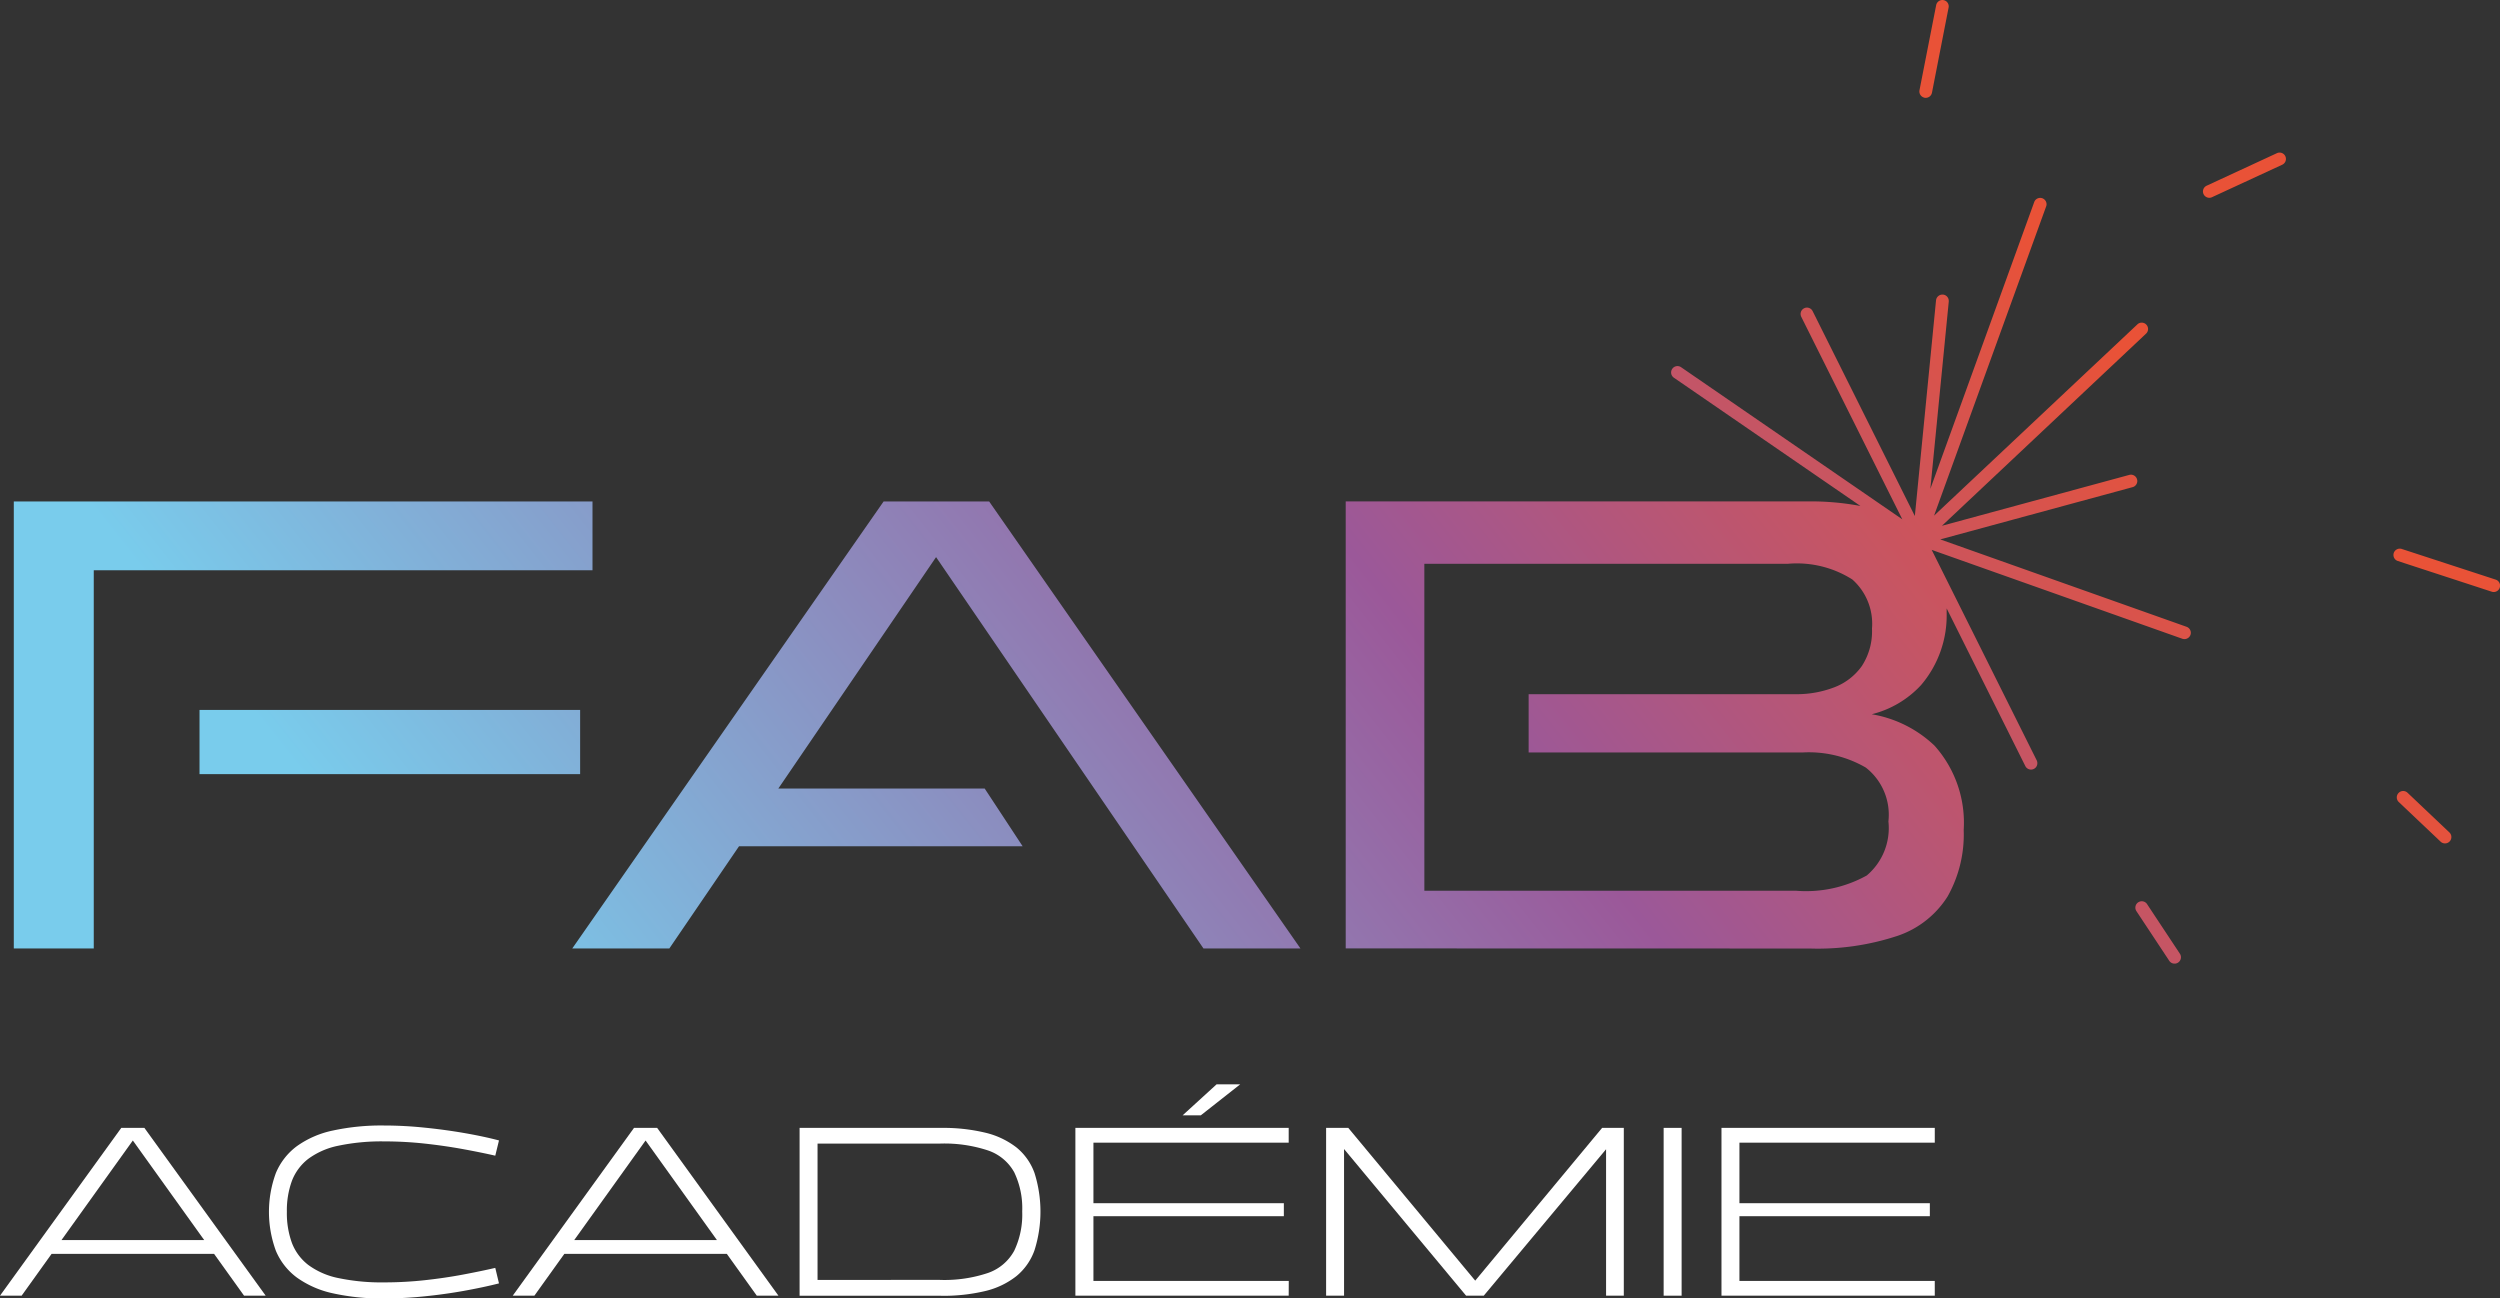 <svg xmlns="http://www.w3.org/2000/svg" xmlns:xlink="http://www.w3.org/1999/xlink" width="134.784" height="70" viewBox="0 0 134.784 70"><rect x="0" y="0" width="134.784" height="70" fill="#333333" stroke="none"/><defs><linearGradient id="linear-gradient" x1="0.896" y1="0.562" x2="0.113" y2="0.798" gradientUnits="objectBoundingBox"><stop offset="0" stop-color="#e95237"></stop><stop offset="0.431" stop-color="#9b5899"></stop><stop offset="1" stop-color="#79ccec"></stop></linearGradient></defs><g id="Groupe_14022" data-name="Groupe 14022" transform="translate(-30 15.95)"><path id="Union_2" data-name="Union 2" d="M116.208,51.8l-1.771-2.678a.344.344,0,0,1,.1-.476.35.35,0,0,1,.189-.056.339.339,0,0,1,.286.154l1.772,2.678a.343.343,0,0,1-.1.474.331.331,0,0,1-.188.057A.343.343,0,0,1,116.208,51.8Zm-44.4-.668v-24.1H96.721a14.581,14.581,0,0,1,2.838.247L89.5,20.363a.343.343,0,0,1,.39-.565L101.817,28,96.369,17.081a.35.35,0,0,1-.036-.154.343.343,0,0,1,.19-.307.332.332,0,0,1,.152-.037.347.347,0,0,1,.307.191l5.51,11.046,1.143-11.63a.345.345,0,0,1,.346-.308h.03a.343.343,0,0,1,.31.34c0,.012,0,.024,0,.035l-.993,10.1,5.6-15.463a.343.343,0,0,1,.665.116.309.309,0,0,1-.021.117L103.528,27.8l10.961-10.311a.338.338,0,0,1,.235-.094.343.343,0,0,1,.234.593L103.953,28.347l10.1-2.743a.34.34,0,0,1,.419.241.275.275,0,0,1,.014.089.343.343,0,0,1-.254.33l-10.369,2.817,13.28,4.712a.346.346,0,0,1,.229.322.365.365,0,0,1-.02.115.347.347,0,0,1-.438.208L103.4,29.645l.136.272q.034.066.066.133l5.461,10.944a.358.358,0,0,1,.034.154.338.338,0,0,1-.189.307.359.359,0,0,1-.153.036.343.343,0,0,1-.307-.19l-4.241-8.5q0,.121,0,.244a5.783,5.783,0,0,1-1.378,3.888,5.379,5.379,0,0,1-2.662,1.575,6.462,6.462,0,0,1,3.386,1.693,6.228,6.228,0,0,1,1.573,4.542,6.813,6.813,0,0,1-.866,3.586,5.125,5.125,0,0,1-2.686,2.121,13.673,13.673,0,0,1-4.753.688Zm4.24-3.109H96.084A6.743,6.743,0,0,0,99.9,47.2a3.343,3.343,0,0,0,1.167-2.917,3.222,3.222,0,0,0-1.219-2.9,6.114,6.114,0,0,0-3.412-.814H81.67V37.426H96.05a5.66,5.66,0,0,0,2.1-.371,3.224,3.224,0,0,0,1.485-1.148,3.429,3.429,0,0,0,.547-2.015,3.192,3.192,0,0,0-1.06-2.65,5.579,5.579,0,0,0-3.463-.847H76.047ZM64.14,51.136l-14.417-21.1L41.218,42.514H52.345l2.044,3.11H39.1l-3.758,5.512H30.108l16.787-24.1h5.69l16.784,24.1ZM0,51.136H0v-24.1H31.2v3.71H4.311v20.39Zm130.839-5.758-2.256-2.138a.343.343,0,0,1,.472-.5l2.256,2.138a.343.343,0,1,1-.472.5ZM30.532,41.737H10.013V38.274H30.533v3.463ZM133.592,31.9l-5.061-1.654a.342.342,0,0,1,.106-.667.312.312,0,0,1,.106.017l5.061,1.652a.343.343,0,0,1-.107.67A.332.332,0,0,1,133.592,31.9ZM118.058,10.467a.341.341,0,0,1,.167-.455l3.79-1.755a.337.337,0,0,1,.144-.031.343.343,0,0,1,.144.653l-3.791,1.753a.321.321,0,0,1-.142.032A.343.343,0,0,1,118.058,10.467Zm-15.045-5.2a.344.344,0,0,1-.271-.4l.9-4.591A.345.345,0,0,1,103.976,0a.326.326,0,0,1,.066.007.341.341,0,0,1,.27.4L103.415,5a.343.343,0,0,1-.336.275A.427.427,0,0,1,103.012,5.271Z" transform="translate(30.744 -15.95)" fill="url(#linear-gradient)"></path><g id="Groupe_13971" data-name="Groupe 13971" transform="translate(30 42.51)"><g id="Groupe_13971-2" data-name="Groupe 13971" transform="translate(0)"><path id="Trac&#xE9;_889" data-name="Trac&#xE9; 889" d="M26.3,207.572l-6.341-8.847.04-.2h.927l6.54,9.047Zm-1.182-2.255h-9.59v-.743h9.59Zm-4.509-6.792.039.2-6.34,8.847H13.142l6.539-9.047Z" transform="translate(-13.142 -196.177)" fill="#fff"></path><path id="Trac&#xE9;_890" data-name="Trac&#xE9; 890" d="M61.194,202.749a4.686,4.686,0,0,0,.272,1.679,2.726,2.726,0,0,0,.882,1.187,4.1,4.1,0,0,0,1.626.709,11.3,11.3,0,0,0,2.473.232,20.117,20.117,0,0,0,2.19-.119q1.086-.119,2.069-.305t1.724-.358l.2.836q-.836.212-1.877.4t-2.155.3a21.59,21.59,0,0,1-2.162.113,12.088,12.088,0,0,1-2.766-.279,5.216,5.216,0,0,1-1.937-.849,3.455,3.455,0,0,1-1.133-1.446,6.08,6.08,0,0,1,0-4.185,3.461,3.461,0,0,1,1.133-1.452,5.142,5.142,0,0,1,1.937-.842,12.365,12.365,0,0,1,2.766-.272,21.59,21.59,0,0,1,2.162.113q1.115.112,2.155.292t1.877.4l-.2.822q-.743-.171-1.724-.351t-2.069-.3a20.117,20.117,0,0,0-2.19-.119,11.279,11.279,0,0,0-2.473.232,4.1,4.1,0,0,0-1.626.709,2.731,2.731,0,0,0-.882,1.187,4.643,4.643,0,0,0-.272,1.665" transform="translate(-45.728 -195.878)" fill="#fff"></path><path id="Trac&#xE9;_891" data-name="Trac&#xE9; 891" d="M116.072,207.572l-6.34-8.847.039-.2h.929l6.54,9.047Zm-1.181-2.255H105.3v-.743h9.59Zm-4.509-6.792.039.2-6.34,8.847h-1.167l6.539-9.047Z" transform="translate(-75.271 -196.177)" fill="#fff"></path><path id="Trac&#xE9;_892" data-name="Trac&#xE9; 892" d="M154.109,199.373v7.348H160.7a7.375,7.375,0,0,0,2.606-.377,2.566,2.566,0,0,0,1.406-1.195,4.529,4.529,0,0,0,.431-2.115,4.483,4.483,0,0,0-.431-2.116,2.551,2.551,0,0,0-1.406-1.174,7.5,7.5,0,0,0-2.606-.372Zm6.659,8.2h-7.627v-9.047h7.627a9.694,9.694,0,0,1,2.388.259,4.4,4.4,0,0,1,1.671.79,3.133,3.133,0,0,1,.982,1.392,6.919,6.919,0,0,1,0,4.146,3.172,3.172,0,0,1-.982,1.407,4.326,4.326,0,0,1-1.671.8,9.71,9.71,0,0,1-2.388.258" transform="translate(-110.032 -196.177)" fill="#fff"></path><path id="Trac&#xE9;_893" data-name="Trac&#xE9; 893" d="M209.041,190.9h1.273l-2.123,1.671h-.981Zm3.886,11.394h-11.5v-9.047h11.5v.8H202.4v3.264h10.266v.7H202.4V201.5h10.531Z" transform="translate(-143.449 -190.901)" fill="#fff"></path><path id="Trac&#xE9;_894" data-name="Trac&#xE9; 894" d="M246.292,207.57h-.968v-9.047h1.194l6.845,8.238,6.843-8.238h1.168v9.047h-.956v-7.893l-6.593,7.893h-.955l-6.579-7.905Z" transform="translate(-173.829 -196.177)" fill="#fff"></path><rect id="Rectangle_7125" data-name="Rectangle 7125" width="0.969" height="9.047" transform="translate(89.693 2.348)" fill="#fff"></rect><path id="Trac&#xE9;_895" data-name="Trac&#xE9; 895" d="M326.045,207.57h-11.5v-9.047h11.5v.8H315.513v3.264h10.266v.7H315.513v3.489h10.531Z" transform="translate(-221.734 -196.177)" fill="#fff"></path></g></g></g></svg>